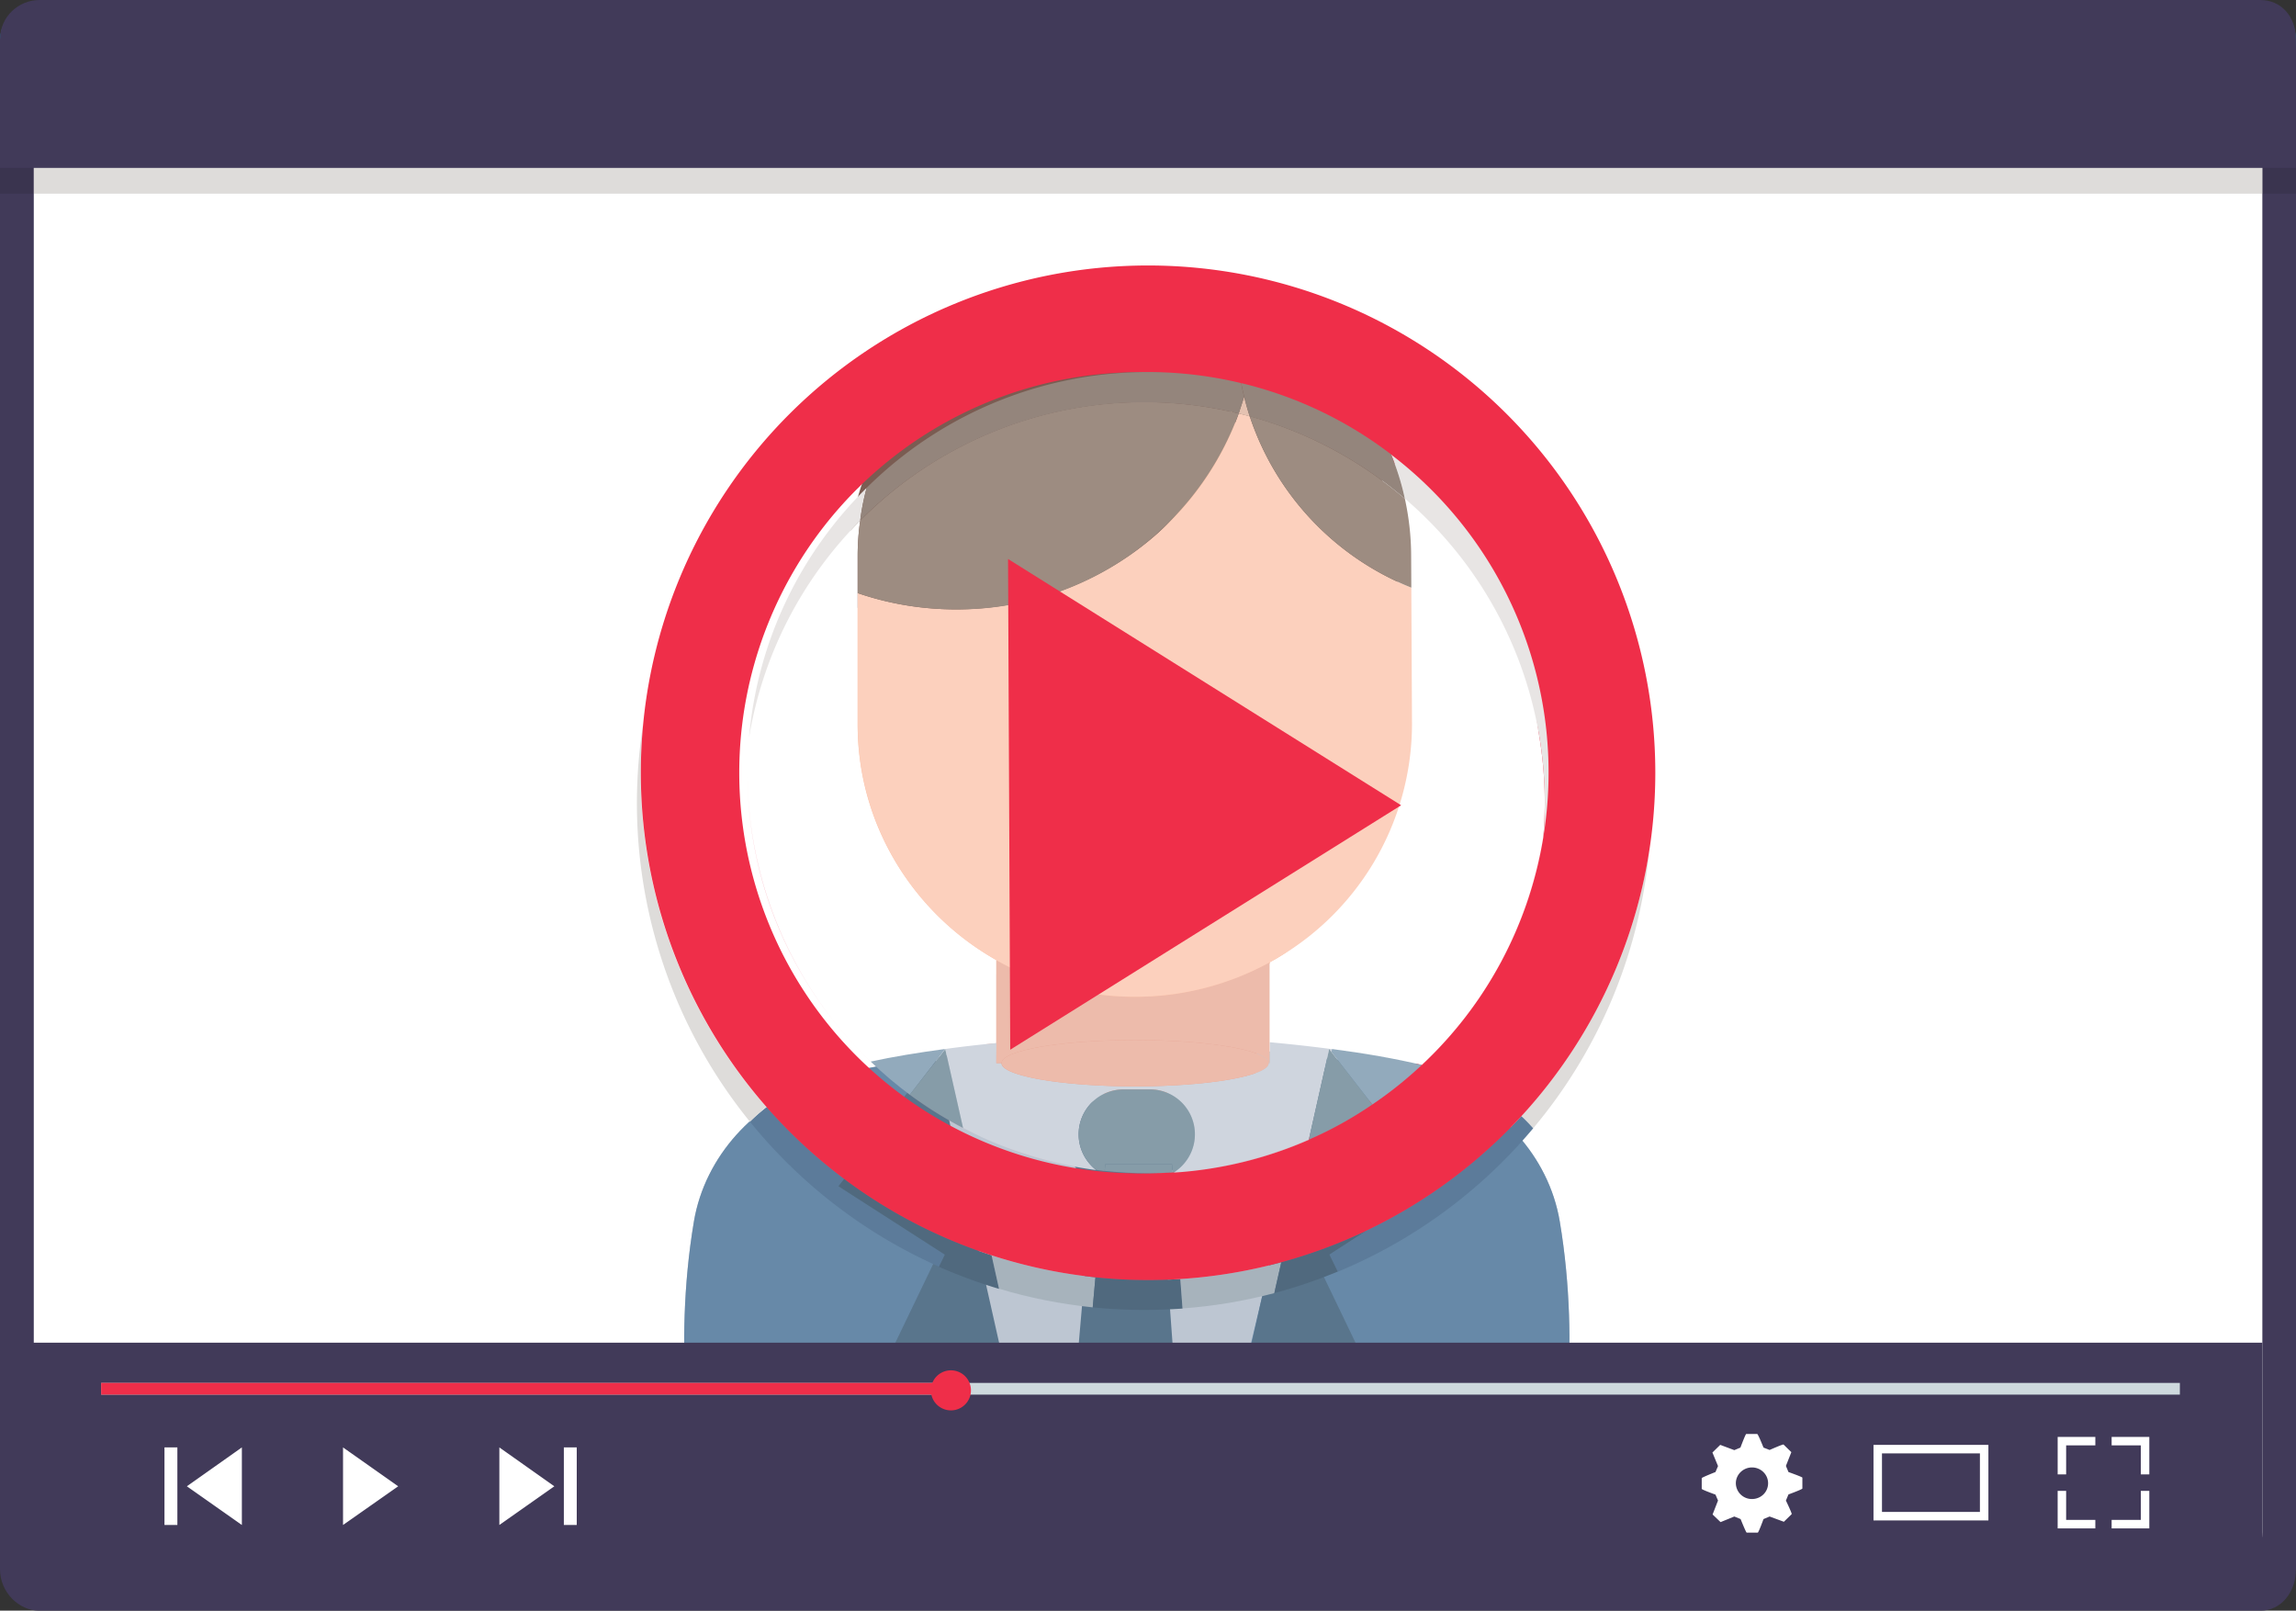 <?xml version="1.0" encoding="UTF-8" standalone="no"?>
<svg
   xmlns:dc="http://purl.org/dc/elements/1.1/"
   xmlns:cc="http://creativecommons.org/ns#"
   xmlns:rdf="http://www.w3.org/1999/02/22-rdf-syntax-ns#"
   xmlns:svg="http://www.w3.org/2000/svg"
   xmlns="http://www.w3.org/2000/svg"
   xmlns:sodipodi="http://sodipodi.sourceforge.net/DTD/sodipodi-0.dtd"
   xmlns:inkscape="http://www.inkscape.org/namespaces/inkscape"
   viewBox="0 0 400 280.574"
   role="img"
   alt=""
   version="1.1"
   id="svg95"
   sodipodi:docname="videos.svg"
   width="400"
   height="280.574"
   inkscape:version="1.0.1 (3bc2e813f5, 2020-09-07)">
  <rect x="0" y="0" width="400" height="280.574" fill="#333333" stroke="none"/>
  <sodipodi:namedview
     pagecolor="#ffffff"
     bordercolor="#666666"
     borderopacity="1"
     objecttolerance="10"
     gridtolerance="10"
     guidetolerance="10"
     inkscape:pageopacity="0"
     inkscape:pageshadow="2"
     inkscape:window-width="1920"
     inkscape:window-height="1001"
     id="namedview97"
     showgrid="false"
     fit-margin-top="0"
     fit-margin-left="0"
     fit-margin-right="0"
     fit-margin-bottom="0"
     inkscape:zoom="0.75355368"
     inkscape:cx="347.73264"
     inkscape:cy="193.7857"
     inkscape:window-x="2551"
     inkscape:window-y="-9"
     inkscape:window-maximized="1"
     inkscape:current-layer="svg95"
     inkscape:document-rotation="0"
     lock-margins="false" />
  <defs
     id="defs5">
    <clipPath
       id="a"
       clipPathUnits="userSpaceOnUse">
      <path
         d="m 4360.06,915.92 c 0,-36.93 -24.15,-68.73 -57.68,-68.73 H 701.88 c -33.53,0 -63.75,31.8 -63.75,68.73 v 2455.57 c 0,36.93 30.22,65.41 63.75,65.41 h 3600.5 c 33.53,0 57.68,-28.48 57.68,-65.41 V 915.92"
         id="path2" />
    </clipPath>
  </defs>
  <g
     id="g968"
     transform="scale(2.957)">
    <path
       d="m 135.27,92.45 c 0,1.34 -0.87,2.44 -2.1,2.44 H 2.33 C 1.1,94.89 0,93.79 0,92.45 V 3.2 C 0,1.86 1.1,0.88 2.32,0.88 h 130.86 c 1.22,0 2.1,0.98 2.1,2.32 v 89.25"
       fill="#413a59"
       id="path7" />
    <path
       d="m 133.29,90.26 c 0,1.3 -0.85,2.37 -2.04,2.37 H 4.24 c -1.19,0 -2.25,-1.07 -2.25,-2.37 V 3.63 c 0,-1.3 1.06,-2.25 2.25,-2.25 h 127.01 c 1.19,0 2.04,0.95 2.04,2.25 v 86.63"
       fill="#ffffff"
       id="path9" />
    <path
       d="M 0,3.2 V 2.43 C 0,1.1 1.1,0.11 2.32,0.11 h 130.86 a 2,2 0 0 1 1.24,0.41 l -0.64,0.45 c -0.19,-0.06 -0.39,-0.09 -0.6,-0.09 H 2.32 C 1.1,0.88 0,1.86 0,3.2"
       fill="#1694b9"
       id="path11" />
    <path
       d="m 135.27,11.41 v -8.2 c 0,-1.12 -0.6,-1.98 -1.49,-2.24 l 0.64,-0.45 c 0.53,0.41 0.85,1.1 0.85,1.91 v 8.98"
       fill="#168db1"
       id="path13" />
    <path
       d="m 135.27,11.41 h -1.98 V 3.63 c 0,-1.3 -0.85,-2.25 -2.04,-2.25 H 4.24 c -1.19,0 -2.25,0.95 -2.25,2.25 v 7.78 H 0 V 3.21 C 0,1.85 1.1,0.87 2.32,0.87 h 130.86 c 0.21,0 0.41,0.03 0.6,0.09 0.9,0.26 1.5,1.12 1.5,2.23 v 8.21"
       fill="#3a344f"
       id="path15" />
    <path
       d="M 133.29,11.41 H 1.99 V 3.63 c 0,-1.3 1.06,-2.25 2.25,-2.25 h 127.01 c 1.19,0 2.04,0.95 2.04,2.25 v 7.78"
       fill="#dedcda"
       id="path17" />
    <path
       d="M 135.27,9.89 V 2.32 C 135.27,0.98 134.4,0 133.17,0 H 2.33 C 1.1,0 0,0.98 0,2.32 v 7.57 h 135.27"
       fill="#413a59"
       id="path19" />
    <g
       clip-path="url(#a)"
       transform="matrix(0.035,0,0,-0.035,-20.53,122.57)"
       id="g41">
      <path
         d="m 2488.54,830.56 h 519.73 c 112.6,0 203.87,90.66 203.87,203.25 0,0 36.96,193.36 0,412.51 -18.73,111.01 -103.22,198.75 -203.87,234.39 -123.46,43.7 -390.86,64.8 -520.82,64.8 h -8.07 c -129.96,0 -397.41,-21.24 -520.86,-64.95 -100.66,-35.64 -185.14,-123.47 -203.87,-234.49 -36.96,-219.15 0,-412.23 0,-412.23 0,-112.59 91.28,-203.28 203.87,-203.28 h 530.02"
         fill="#bdc6d2"
         id="path21" />
      <path
         d="m 2159.68,1722.55 c -78.16,-10.4 -151.38,-24.37 -201.16,-41.99 -100.66,-35.64 -185.14,-123.47 -203.87,-234.49 -36.96,-219.15 0,-412.23 0,-412.23 0,-112.59 91.28,-203.28 203.87,-203.28 h 400.57 l -199.41,891.99 m 1052.46,-276.23 c -18.73,111.01 -103.22,198.75 -203.87,234.39 -49.91,17.67 -123.37,31.64 -201.76,42.01 L 2595.33,830.56 h 412.94 c 112.6,0 203.87,90.66 203.87,203.25 0,0 36.96,193.36 0,412.51"
         fill="#6789a8"
         id="path23" />
      <path
         d="m 2160.49,1722.55 -178.39,-229.1 177.78,-113.98 -111.12,-230.91 204.31,-318 h 107.64 l -200.22,891.99 m 641.1,0 178.39,-229.1 -177.77,-113.98 111.11,-230.91 -204.32,-318 h -107.62 l 200.21,891.99"
         fill="#59758c"
         id="path25" />
      <path
         d="m 2245.75,1699.02 h 456.64 v 356.56 h -456.64 z"
         fill="#e4a190"
         id="path27" />
      <path
         d="m 2940.1,2263.89 c 0,-250.76 -208.92,-454.02 -462.9,-454.02 -253.98,0 -462.9,203.26 -462.9,454.02 v 250.3 c 0,250.75 208.92,454.02 462.9,454.02 253.98,0 461.38,-203.27 461.38,-454.02 l 1.52,-250.3"
         fill="#fbc1a6"
         id="path29" />
      <path
         d="m 2022.62,2481.13 c 264.4,-84.64 549.62,57.34 633.17,318.37 l 44.83,143 a 464.36,464.36 0 0 1 -223.42,56.98 c -253.98,0 -462.9,-203.26 -462.9,-454.01 v -61.45 c 2.79,-0.93 5.51,-1.99 8.32,-2.89"
         fill="#7a5c52"
         id="path31" />
      <path
         d="m 2938.58,2545.47 c 0,190.91 -120.28,354.18 -289.75,421.29 -21.36,-200.3 96.31,-396.39 290.07,-473.71 l -0.32,52.42"
         fill="#7a5c52"
         id="path33" />
      <path
         d="m 2700.62,1699.02 c 0,-21.33 -99.87,-38.64 -223.06,-38.64 -123.2,0 -223.07,17.31 -223.07,38.64 0,21.34 99.87,38.64 223.07,38.64 123.19,0 223.06,-17.3 223.06,-38.64"
         fill="#e4a190"
         id="path35" />
      <path
         d="m 2577.28,1580.02 a 74.9,74.9 0 0 0 -74.91,-74.91 h -44.09 a 74.9,74.9 0 0 0 -74.91,74.91 v 0.3 a 74.9,74.9 0 0 0 74.91,74.91 h 44.09 a 74.9,74.9 0 0 0 74.91,-74.91 v -0.3"
         fill="#59758c"
         id="path37" />
      <path
         d="m 2595.33,760.72 h -234.62 l 66.94,769.41 h 111.59 l 56.09,-769.41"
         fill="#59758c"
         id="path39" />
    </g>
    <path
       d="m 90.33,66.47 c -0.22,-0.25 -0.45,-0.49 -0.7,-0.72 3.91,-4.25 6.6,-9.63 7.53,-15.6 A 29.74,29.74 0 0 1 90.33,66.47 M 44.19,66.09 a 29.76,29.76 0 0 1 -6.3,-23.42 29.77,29.77 0 0 0 7.26,22.54 c -0.33,0.28 -0.65,0.57 -0.96,0.88"
       fill="#dedcda"
       id="path43" />
    <path
       d="m 69.67,77.09 -0.12,-1.74 c 2.04,-0.13 4.03,-0.47 5.94,-0.99 l -0.34,1.5 -0.07,0.32 c -1.75,0.46 -3.55,0.77 -5.4,0.9 m -5.3,-0.06 c -1.9,-0.2 -3.74,-0.56 -5.52,-1.1 l -0.44,-1.96 c 1.96,0.63 4,1.07 6.12,1.29 l -0.16,1.77"
       fill="#a7b3bc"
       id="path45" />
    <path
       d="M 55.32,74.62 A 29.98,29.98 0 0 1 44.2,66.1 c 0.3,-0.3 0.63,-0.6 0.97,-0.88 a 30.07,30.07 0 0 0 4.58,4.24 l -0.34,0.43 6.27,4.03 -0.35,0.71 m 19.75,1.55 0.07,-0.32 -0.07,0.32 m 3.74,-1.26 -0.49,-1.01 2.23,-1.44 a 30,30 0 0 0 9.07,-6.72 c 0.25,0.23 0.48,0.47 0.7,0.72 a 29.97,29.97 0 0 1 -11.51,8.45"
       fill="#5c7b9a"
       id="path47" />
    <path
       d="m 58.86,75.93 c -1.21,-0.36 -2.4,-0.8 -3.54,-1.3 l 0.35,-0.72 -6.27,-4.03 0.34,-0.43 a 29.78,29.78 0 0 0 8.68,4.5 l 0.44,1.98 m 16.22,0.25 0.07,-0.32 0.34,-1.5 a 29.66,29.66 0 0 0 5.07,-1.89 l -2.23,1.44 0.49,1 c -1.21,0.5 -2.46,0.93 -3.74,1.27 m -7.66,0.99 c -1.03,0 -2.04,-0.05 -3.04,-0.15 l 0.16,-1.77 a 30.19,30.19 0 0 0 5,0.1 l 0.13,1.74 c -0.74,0.05 -1.5,0.08 -2.25,0.08"
       fill="#50697e"
       id="path49" />
    <path
       d="m 67.64,69.12 a 23.6,23.6 0 1 1 0,-47.19 23.6,23.6 0 0 1 0,47.19 m 0,-53.48 a 29.885,29.885 0 1 0 0,59.77 29.885,29.885 0 0 0 0,-59.77"
       fill="#ef2e49"
       id="path51" />
    <path
       d="m 83.77,62.74 c -2.5,-0.61 -5.8,-1.06 -8.96,-1.35 v -4.7 a 16,16 0 0 0 8.38,-13.98 l -0.04,-8.1 v 0.01 -1.85 c 0,-1.16 -0.14,-2.3 -0.38,-3.39 a 23.54,23.54 0 0 1 8.15,19.98 23.54,23.54 0 0 1 -7.15,13.38 M 51.29,62.54 A 23.53,23.53 0 0 1 44.13,43.46 c 0.81,-4.95 3.16,-9.39 6.55,-12.8 -0.1,0.7 -0.15,1.4 -0.15,2.11 v 9.94 c 0,5.91 3.3,11.08 8.17,13.85 v 4.9 c -2.59,0.25 -5.23,0.61 -7.4,1.08"
       fill="#ffffff"
       id="path53" />
    <path
       d="M 69.16,69.07 A 2.64,2.64 0 0 0 70.4,66.83 V 66.82 A 2.64,2.64 0 0 0 67.75,64.18 H 66.2 a 2.64,2.64 0 0 0 -2.65,2.64 v 0.01 c 0,0.85 0.4,1.6 1.03,2.1 A 23.43,23.43 0 0 1 56.74,66.45 L 55.69,61.8 55.67,61.83 V 61.8 a 68.32,68.32 0 0 1 3.04,-0.35 L 58.7,62.63 H 59 c 0,0.75 3.53,1.37 7.88,1.37 4.34,0 7.87,-0.62 7.87,-1.37 h 0.06 V 61.4 c 3.16,0.29 6.46,0.74 8.96,1.35 -1.53,-0.37 -3.37,-0.69 -5.29,-0.94 l -0.04,0.17 -0.13,-0.17 -1.2,5.34 a 23.48,23.48 0 0 1 -7.95,1.93"
       fill="#cfd5de"
       id="path55" />
    <path
       d="m 53.6,64.49 c -0.81,-0.6 -1.58,-1.25 -2.3,-1.95 1.32,-0.29 2.81,-0.53 4.36,-0.74 v 0.03 L 53.6,64.5 m 27.25,0.57 -2.41,-3.1 0.04,-0.17 c 1.92,0.25 3.76,0.57 5.29,0.94 -0.91,0.85 -1.88,1.63 -2.92,2.33"
       fill="#92aabc"
       id="path57" />
    <path
       d="M 56.74,66.45 A 23.6,23.6 0 0 1 53.6,64.49 l 2.07,-2.66 0.02,-0.03 1.05,4.65 m 20.37,0.69 1.2,-5.34 0.13,0.17 2.41,3.1 c -1.17,0.8 -2.42,1.5 -3.74,2.07"
       fill="#869ca8"
       id="path59" />
    <path
       d="m 74.8,62.63 h -0.05 c 0,-0.75 -3.53,-1.36 -7.87,-1.36 -4.35,0 -7.87,0.61 -7.87,1.36 H 58.7 v -6.07 a 16.46,16.46 0 0 0 16.1,0.13 v 5.94"
       fill="#edbbab"
       id="path61" />
    <path
       d="m 66.86,58.72 c -2.96,0 -5.75,-0.78 -8.16,-2.16 A 15.98,15.98 0 0 1 50.53,42.71 v -8.83 1.06 l 0.3,0.1 c 1.82,0.59 3.68,0.86 5.5,0.86 7.3,0 14.12,-4.45 16.65,-11.54 0.22,0.05 0.44,0.1 0.65,0.17 a 16.44,16.44 0 0 0 9.52,10.09 l 0.04,8.09 a 16,16 0 0 1 -8.38,13.98 16.46,16.46 0 0 1 -7.95,2.03"
       fill="#fcd0bd"
       id="path63" />
    <path
       d="m 56.33,35.9 c -1.82,0 -3.68,-0.27 -5.5,-0.86 l -0.3,-0.1 v -2.16 c 0,-0.72 0.05,-1.42 0.15,-2.11 A 23.52,23.52 0 0 1 72.98,24.36 17.61,17.61 0 0 1 56.33,35.9 m 26.82,-1.28 a 16.44,16.44 0 0 1 -9.52,-10.1 c 3.42,0.94 6.53,2.62 9.14,4.86 0.24,1.1 0.37,2.23 0.37,3.4 l 0.01,1.84"
       fill="#9d8c81"
       id="path65" />
    <path
       d="m 66.88,64 c -4.35,0 -7.87,-0.62 -7.87,-1.37 0,-0.75 3.52,-1.36 7.87,-1.36 4.34,0 7.87,0.61 7.87,1.36 0,0.75 -3.53,1.37 -7.87,1.37"
       fill="#edbbab"
       id="path67" />
    <path
       d="m 69.09,69.07 -0.04,-0.48 h -3.93 l -0.04,0.4 -0.5,-0.07 a 2.64,2.64 0 0 1 -1.03,-2.09 v -0.01 a 2.64,2.64 0 0 1 2.65,-2.64 h 1.55 a 2.64,2.64 0 0 1 2.65,2.64 v 0.01 c 0,0.94 -0.5,1.77 -1.24,2.24 h -0.07"
       fill="#869ca8"
       id="path69" />
    <path
       d="m 67.64,69.12 c -0.87,0 -1.72,-0.05 -2.56,-0.14 l 0.04,-0.39 h 3.93 l 0.04,0.48 c -0.48,0.03 -0.97,0.05 -1.45,0.05"
       fill="#869ca8"
       id="path71" />
    <path
       d="M 90.92,49.36 A 23.54,23.54 0 0 0 82.78,29.38 c -0.2,-0.9 -0.48,-1.77 -0.82,-2.6 a 23.55,23.55 0 0 1 8.96,22.58 m -46.79,-5.9 c 0.5,-5.75 3.06,-10.9 6.93,-14.72 -0.17,0.63 -0.3,1.27 -0.38,1.93 a 23.53,23.53 0 0 0 -6.55,12.79"
       fill="#e8e5e4"
       id="path73" />
    <path
       d="m 73.63,24.53 a 22.4,22.4 0 0 0 -0.65,-0.17 l 0.18,-0.55 0.14,-0.43 c 0.1,0.38 0.2,0.77 0.33,1.15"
       fill="#e5c2b1"
       id="path75" />
    <path
       d="m 50.68,30.67 c 0.08,-0.66 0.21,-1.3 0.38,-1.93 a 23.51,23.51 0 0 1 22.06,-6.17 c 0.06,0.27 0.11,0.54 0.18,0.8 l -0.14,0.44 -0.18,0.55 a 23.64,23.64 0 0 0 -22.3,6.3"
       fill="#94857c"
       id="path77" />
    <path
       d="m 82.77,29.38 a 23.53,23.53 0 0 0 -9.14,-4.85 16.01,16.01 0 0 1 -0.5,-1.96 23.5,23.5 0 0 1 8.83,4.2 c 0.34,0.84 0.62,1.71 0.81,2.61"
       fill="#94857c"
       id="path79" />
    <path
       d="m 67.64,69.12 a 23.6,23.6 0 0 1 -23.6,-23.6 c 0,6.7 2.79,12.73 7.25,17.02 a 23.74,23.74 0 0 0 5.45,3.91 23.43,23.43 0 0 0 12.35,2.62 h 0.07 a 23.48,23.48 0 0 0 14.6,-6.33 23.54,23.54 0 0 0 7.47,-17.21 23.6,23.6 0 0 1 -23.6,23.59"
       fill="#f25572"
       id="path81" />
    <path
       d="M 59.39,32.93 82.55,47.44 59.52,61.84 Z"
       fill="#ef2e49"
       id="path83" />
    <path
       d="M 1.7,79.11 V 94.04 H 133.29 V 79.1 H 1.69"
       fill="#413a59"
       id="path85" />
    <path
       d="M 128.43,82.16 H 5.96 v -0.69 h 122.47 v 0.69"
       fill="#ced9de"
       id="path87" />
    <path
       d="M 55.97,82.16 H 5.96 v -0.69 h 50.01 v 0.69"
       fill="#ef2e49"
       id="path89" />
    <path
       d="m 29.42,85.27 v 4.57 l 3.24,-2.28 z m 4.56,4.57 h -0.76 v -4.57 h 0.76 v 4.57 M 20.21,85.27 v 4.57 l 3.25,-2.28 z m -5.96,0 v 4.57 l -3.24,-2.28 z m -4.56,4.57 h 0.76 V 85.27 H 9.69 v 4.57 m 94.48,-2.46 c 0,0.52 -0.42,0.93 -0.95,0.93 a 0.94,0.94 0 0 1 -0.95,-0.93 c 0,-0.51 0.43,-0.93 0.95,-0.93 0.53,0 0.95,0.42 0.95,0.93 z m 1.2,-0.66 -0.15,-0.36 0.32,-0.81 -0.46,-0.45 c -0.03,-0.03 -0.82,0.32 -0.82,0.32 l -0.36,-0.14 c 0,0 -0.32,-0.8 -0.37,-0.8 h -0.65 c -0.04,0 -0.34,0.8 -0.34,0.8 l -0.36,0.15 -0.83,-0.31 -0.46,0.45 0.33,0.8 -0.15,0.35 c 0,0 -0.81,0.32 -0.81,0.36 v 0.63 c 0,0.05 0.81,0.34 0.81,0.34 l 0.15,0.35 -0.32,0.82 0.47,0.45 0.81,-0.33 0.37,0.15 c 0,0 0.32,0.8 0.36,0.8 h 0.65 c 0.05,0 0.34,-0.8 0.34,-0.8 l 0.36,-0.15 0.84,0.31 0.46,-0.45 c 0.03,-0.03 -0.34,-0.8 -0.34,-0.8 l 0.15,-0.36 c 0,0 0.82,-0.3 0.82,-0.35 v -0.64 c 0,-0.04 -0.82,-0.33 -0.82,-0.33 m 5.51,2.35 h 5.77 v -3.45 h -5.77 z m 6.27,0.5 h -6.77 v -4.45 h 6.77 v 4.45 m 7.26,-4.42 h 1.72 v 1.71 h 0.5 v -2.21 h -2.22 v 0.5 m -2.68,1.71 v -1.71 h 1.72 v -0.5 h -2.22 v 2.21 h 0.5 m 4.4,0.97 v 1.71 h -1.72 v 0.5 h 2.22 v -2.21 h -0.5 m -2.68,1.71 h -1.72 v -1.71 h -0.5 v 2.21 h 2.22 v -0.5"
       fill="#ffffff"
       id="path91" />
    <path
       d="m 57.2,81.8 a 1.18,1.18 0 1 1 -2.35,0 1.18,1.18 0 0 1 2.35,0"
       fill="#ef2e49"
       id="path93" />
  </g>
</svg>
